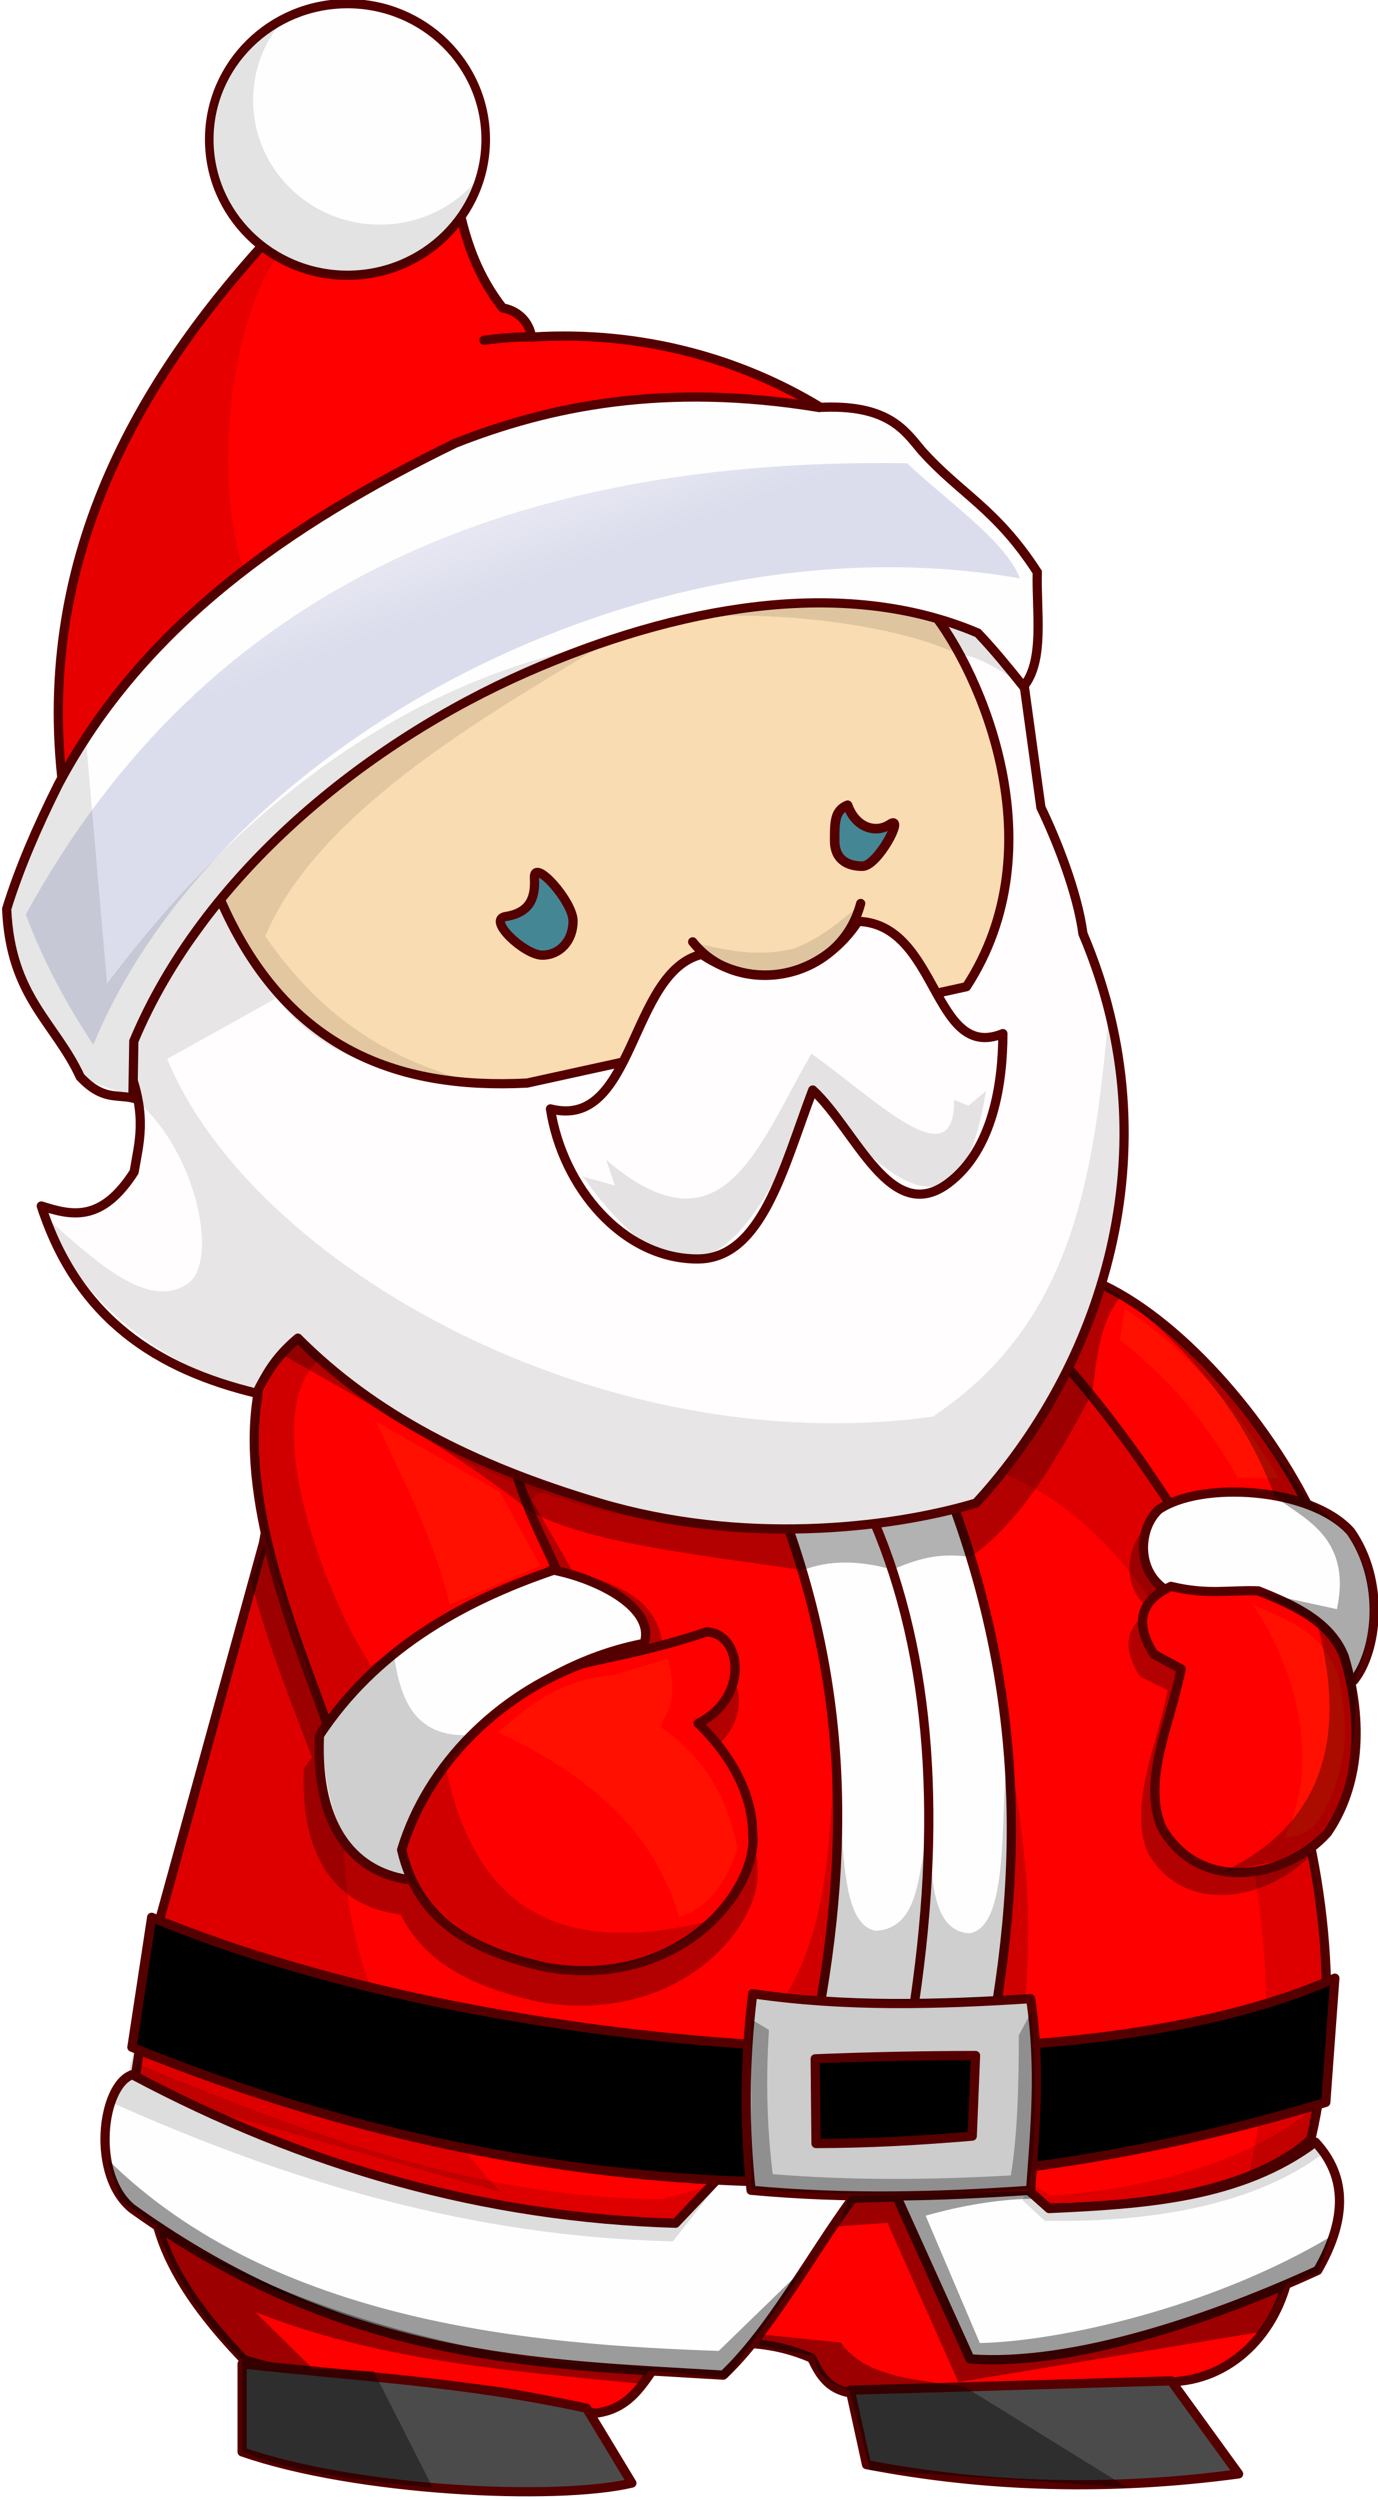<svg xmlns="http://www.w3.org/2000/svg" width="214.879" height="389.758" viewBox="0 0 214.879 389.758"><defs><filter id="f" width="1.24" y="-.113" x="-.12" height="1.226" color-interpolation-filters="sRGB"><feGaussianBlur stdDeviation="3.467"/></filter><filter id="e" width="1.414" y="-.082" x="-.207" height="1.164" color-interpolation-filters="sRGB"><feGaussianBlur stdDeviation="3.467"/></filter><filter id="d" width="1.233" y="-.105" x="-.116" height="1.209" color-interpolation-filters="sRGB"><feGaussianBlur stdDeviation="3.467"/></filter><filter id="c" color-interpolation-filters="sRGB"><feGaussianBlur stdDeviation="3.467"/></filter><linearGradient id="a" y2="-120.57" gradientUnits="userSpaceOnUse" x2="-2603.7" y1="-14.056" x1="-2558.1" gradientTransform="translate(359.674 17.765)"><stop offset="0" stop-color="#000083"/><stop offset="1" stop-color="#000083" stop-opacity="0"/></linearGradient><linearGradient id="b" y2="74.029" gradientUnits="userSpaceOnUse" x2="-2627.9" gradientTransform="translate(3665.1 663.627)" y1="162.42" x1="-2659.7"><stop offset="0" stop-color="navy"/><stop offset="1" stop-color="navy" stop-opacity="0"/></linearGradient></defs><g transform="matrix(-.359 0 0 .359 339.471 -168.898)"><path d="M384.72 1451l155.37-52.994 337.01 11.12 1.126 23.568c-5.468 26.876-26.95 50.346-38.501 62.592-49.73 15.313-92.46 4.431-152.32 23.308-16.992-1.788-22.19-15.372-30.354-25.986-20.824-5.022-41.87-7.613-64.026 2.023-3.327 6.882-6.957 13.523-16.885 15.124-40.43 5.33-109.89-.333-143.56-5.184-25.442-2.945-44.807-25.035-47.857-53.571z" fill="red" stroke="#500" stroke-width="4" stroke-linecap="round" stroke-linejoin="round"/><path d="M479.82 1064.6l335.37-12.122 15.985 88.202 44.676 162.18 11.059 69.834c-75.892 39.987-153.91 71.889-239.26 75.945l-83.617-86.436-71.527 67.212c-30.712-.115-88.614-4.158-116.32-29.916-27.303-118.64 31.772-247.75 103.63-334.9z" fill="red" stroke="#500" stroke-width="4" stroke-linecap="round" stroke-linejoin="round"/><path d="M824.04 1063.8c-28.873 27.308-66.835 33.307-103.65 48.19l-23.518 40.878c-20.036 5.978-36.36 11.935-38.952 31.331 78.567 22.218 11.903 19.361-20.341 9.105-16.098.67-19.638 28.742 3.86 40.01-8.11 7.498-24.635 25.256-24.793 48.51-2.444 24.51 33.332 68.17 93.837 58.267 26.75-5.793 49.913-15.435 61.032-38.152 25.134-2.8 43.927-21.559 42.127-63.304a153.834 153.834 0 0 0-3.565-4.942c8.138-21.666 19.553-49.189 26.647-77.498-10.46-17.83-10.342-62.775-12.68-92.394z" opacity=".3"/><path d="M704.72 1114.6l99.286-55c35.634 105.71 62.876 211.43 87.143 317.14l-162.86 45.714c123.83-135.61 54.715-258.03-23.572-307.86z" opacity=".132"/><path d="M721.15 1111c35.178-14.775 68.072-33.261 95.658-60.371 13.952 6.474 15.617 17.14 17.199 28.228 6.771 47.465-17.866 104.92-31.428 142.86l-98.214-70.714c5.595-12.21 11.19-22.464 16.786-40zM469.72 1027.1l12.5 36.786c-16.19 18.571-31.429 39.048-45.714 61.428l-61.072 3.214c20.048-41.88 58.607-86.012 94.286-101.43z" fill="red" stroke="#500" stroke-width="4" stroke-linecap="round" stroke-linejoin="round"/><path d="M415 1124.7c-19.422-1.041-40.709 3.48-51.249 14.65-15.271 21.162-11.882 52.109-1.521 65.937l1.838-.792c-6.397 28.892-1.001 52.514 9.888 69.061 17.454 20.98 56.11 31.06 73.15 1.508 8.492-20.585-4.151-46.594-8.685-70.526l11.948-5.914c8.326-12.652 6.143-22.208-5.039-29.108l.792-.339c12.288-8.201 10.66-26.488 2.06-34.876-7.503-5.562-19.894-8.888-33.183-9.6z" opacity=".3"/><path d="M375.44 1276c24.545-82.214 54.928-147.14 105.65-210.05l28.631 44.334c-91.57 38.162-133.26 194.58-105.71 308.57l-27.143-21.429c-13.343-43.05-6.484-82.059-1.429-121.43z" opacity=".132"/><path d="M358.95 1135.6c17.503-19.38 65.064-21.938 83.276-9.54 8.48 7.744 10.07 25.575-2.046 34.271l-82.705 39.901c-10.215-12.973-13.582-43.088 1.475-64.632z" fill="#fdfefd" stroke="#500" stroke-width="4" stroke-linecap="round" stroke-linejoin="round"/><path d="M399.01 1161.4c12.502-.504 22.07 1.925 37.959-1.966 13.119 6.117 16.181 15.731 7.398 29.466l-11.786 6.428c4.47 23.18 16.945 47.96 8.571 68.573-16.802 29.852-54.933 22.087-72.143 2.5-11.89-17.282-17.125-43.406-7.295-76.477 5.88-14.868 21.104-22.092 37.296-28.523z" fill="red" stroke="#500" stroke-width="4" stroke-linecap="round" stroke-linejoin="round"/><path d="M705.08 1152.4c41.901 14.277 77.928 35.666 101.79 71.786 1.723 41.514-16.28 60.128-40.357 62.857l4.008-13.634c-12.425-42.015-56.588-80.058-104.72-89.223-4.964-15.11 19.38-27.804 39.286-31.786z" fill="#fdfefd" stroke="#500" stroke-width="4" stroke-linecap="round" stroke-linejoin="round"/><path d="M638.65 1179.2c22.23 7.436 37.029 9.92 53.96 13.823 36.451 13.584 67.304 43.674 78.54 80.82-7.4 32.27-32.787 44.305-62.857 51.071-57.809 9.83-91.978-33.525-89.643-57.857.151-23.083 15.93-40.694 23.678-48.137-22.451-11.186-19.058-39.055-3.678-39.72z" fill="red" stroke="#500" stroke-width="4" stroke-linecap="round" stroke-linejoin="round"/><path d="M374.27 1400.8c32.442 24.281 73.886 26.958 115.65 28.856l34.728-30.927c-22.367-90.83-28.765-176.73 6.7-274.03l72.874 6.45c-29.078 80.595-28.128 156.88-7.43 246.68l55.4 58.21c83.038-2.443 160.46-24.333 235.95-64.538 13.451 4.663 17.961 43.826 0 58.254-92.84 66.484-175.14 67.326-256.72 72.257-20.418-19.268-37.477-51.222-56.16-76.816l-19.199-.597-31.805 70.348c-44.864 3.345-105.64-17.603-151-38.423-12.229-21.27-13.41-40.171 1.01-55.73z" fill="#fdfefd" stroke="#500" stroke-width="4" stroke-linecap="round" stroke-linejoin="round"/><path d="M471.15 1075.3c-1.906-15.128-3.182-30.571-12.458-42.014l14.167-7.998 17.608 32.68 326.4-6.908 8.571 6.383c-39.484 22.156-78.889 44.338-110 69.286-24.818 13.91-73.799 19.034-118.58 25.686-11.506-4.507-24.587-4.287-38.949-.225-9.862-4.338-20.276-7.71-33.902-5.46-22.425-16-37.919-43.263-52.857-71.43z" opacity=".3"/><path d="M436.89 1504.5l139.4 4.04-7.071 32.326c-52.528 10.102-106.4 11.448-161.62 4.04zM690.8 1516.4c52.984-11.601 100.34-13.814 149.64-19.286v38.214c-49.322 17.158-136.21 21.348-169.29 13.572z" fill="#4c4b4b" stroke="#500" stroke-width="4" stroke-linecap="round" stroke-linejoin="round"/><path d="M568.3 1126c-26.185 57.556-32.368 128.82-20 213.57" fill="none" stroke="#500" stroke-width="4"/><ellipse transform="matrix(1.075 0 0 1.313 3571 525.93)" cx="-2682.143" cy="243.791" rx="176.429" ry="147.143" fill="#f9dcb2" stroke="#500" stroke-width="4" stroke-linecap="round" stroke-linejoin="round"/><path d="M475.21 876.02c2.436-18.284 11.635-41.114 18.26-54.852l7.525-54.858 19.45-22.011 20.376-8.23c-21.253 26.61-54.531 102.18-15 162.93l190.82 41.853c57.522 2.946 105.83-15.478 133.81-80.995 14.188 24.34 38.267 45.083 39.299 74.207-8.284 21.671-4.437 32.727-2.41 45.378 14.31 22.281 27.334 18.871 40.325 14.797-15.907 49.194-50.693 71.014-93.433 81.301-4.075-7.581-7.449-15.023-18.022-23.904-32.577 32.75-75.464 55.044-130.77 71.524-61.812 18.417-125.68 11.443-163.77.11-53.535-58.124-86.765-152.54-46.467-247.25z" fill="#fffdfe" stroke="#500" stroke-width="4" stroke-linecap="round" stroke-linejoin="round"/><path d="M509.992 919.37c30.566 12.495 27.779-47.552 62.908-48.764 13.774 21.306 41.517 32.221 67.898 14.339 31.502 7.652 28.919 76.596 65.703 67.12-5.207 33.88-31.327 65.147-63.796 65.183-27.972.03-37.216-39.246-50.121-73.374-18.706 17.173-33.68 59.247-58.803 40.527-19.65-14.642-23.766-43.886-23.79-65.03z" fill="#fffdfe" stroke="#500" stroke-width="4" stroke-linecap="round" stroke-linejoin="round"/><path transform="matrix(1.039 0 0 1.039 3494.3 640.86)" d="M-2801.964 187.44c0 7.743-5.197 10.637-11.607 10.637-6.41 0-17.93-21.828-11.508-17.506 5.887 3.962 14.331 1.488 17.699-7.982 5.454 2.153 5.416 7.11 5.416 14.852z" fill="#458695" stroke="#500" stroke-width="4" stroke-linecap="round" stroke-linejoin="round"/><path d="M725.97 868.52c8.38 1.311-8.2 16.786-15.893 16.786-7.693 0-13.393-6.34-13.393-14.822s17.267-27.859 16.786-18.75c-.39 7.38.927 14.975 12.5 16.786z" fill="#458695" stroke="#500" stroke-width="4" stroke-linecap="round" stroke-linejoin="round"/><path d="M571.75 862.85c8.968 33.875 53.492 41.374 72.984 16.668" fill="none" stroke="#500" stroke-width="4" stroke-linecap="round"/><path d="M714.68 616.87c.99-6.14 5.248-11.266 12.63-12.695 10.561-13.584 15.436-27.686 18.642-41.939l79.844 8.42c56.376 60.609 105.21 139.32 92.429 241.93l-332.33-163.14c35.61-22.686 80.534-35.66 128.79-32.577z" fill="red" stroke="#500" stroke-width="4" stroke-linecap="round" stroke-linejoin="round"/><path d="M589.93 647.43c67.031-11.001 117.36-.497 157.94 15.541 72.661 35.366 135.93 79.426 172.43 148.28 9.195 18.423 17.016 36.502 22.408 53.975-1.637 38.234-20.961 49.134-31.947 72.92-9.688 10.277-15.659 7.547-22.889 9.22l-.401-24.717c-30.27-72.388-100.86-129.66-170.96-160.37-64.051-28.057-136.65-41.991-195.65-16.886-6.78 7.09-13.069 14.817-19.83 23.253-9.255-11.181-5.518-32.466-5.976-49.705 18.006-27.845 33.428-33.95 50.32-52.887 7.312-8.742 14.634-20.235 44.55-18.626z" fill="#fdfefd" stroke="#500" stroke-width="4"/><ellipse transform="matrix(.934 0 0 1.007 3218.4 648.06)" cx="-2595" cy="-116.209" rx="64.286" ry="58.571" fill="#fdfefd" stroke="#500" stroke-width="4" stroke-linecap="round" stroke-linejoin="round"/><ellipse transform="matrix(.782 0 0 .842 2822.7 631.78)" cx="-2595" cy="-116.209" rx="64.286" ry="58.571" opacity=".292" fill="url(#a)"/><path d="M365.8 1329.6c111.86 50.635 361.59 36.716 513.93-26.428l8.572 56.428c-165.47 67.101-337.87 78.71-518.57 23.929z" stroke="#500" stroke-width="4" stroke-linecap="round" stroke-linejoin="round"/><path d="M497.94 1338.5c40.238 2.587 80.476 3.752 120.71-2.143 3.889 31.582 3.479 59.478.714 85.357-41.583 3.873-81.739 2.754-121.43 0-1.865-26.672-4.551-52.875 0-83.214z" fill="#ccc" stroke="#500" stroke-width="4" stroke-linecap="round" stroke-linejoin="round"/><path d="M521.87 1363.2c22.28.01 45.459.467 69.643 1.429l-.357 36.786c-22.62-.026-45.238-1.288-67.857-3.215z" stroke="#500" stroke-width="4" stroke-linecap="round" stroke-linejoin="round"/><path d="M551.54 671.67c169.31-2.646 304.2 52.167 382.85 195.97-8.214 21.957-18.401 39.97-29.294 56.568-54.822-132.39-241-230.72-402.55-202.54 6.665-16.668 31.496-33.335 48.992-50.003z" opacity=".128" fill="url(#b)"/><path d="M831.57 578l-7.031 2.75c21.978 30.426 28.155 99.828 15.28 136.72 28.186 25.13 51.793 45.776 68.189 77.344l-8.907 102.84c-40.269-53.462-110.46-128.28-216.81-148.03 42.367 26.357 124.4 70.38 148.09 127.47-22.86 33.078-50.691 52.568-88.437 62.781 33.362-2.497 62.458-8.527 83.562-35.969l47.469 26.469c-36.992 89.868-188.53 175.14-332.53 155.34-62.17-41.352-70.577-106.31-77.094-183.16-20.04 85.339 13.233 166.73 57.812 219.16 104.36 30.323 214.32 9.542 294.41-68.406l20.875 20.469c40.473-10.914 71.854-36.361 93.28-77.75-17.411 13.274-47.091 47.533-67.124 30.813-11.946-12.762-.66-59.966 26.03-80.219l22.563-8.25c14.49-23.102 33.079-44.606 30.969-74.094l-23.094-57.281c3.827-75.806-18.458-155.98-87.5-229z" opacity=".095"/><path d="M823.38 479.94c7.673 9.292 12.281 21.135 12.281 34.031 0 29.857-24.663 54.062-55.062 54.062-18.619 0-35.039-9.103-45-23 6.276 25.989 30.025 45.344 58.406 45.344 33.17 0 60.062-26.422 60.062-59 0-22.094-12.381-41.331-30.688-51.438zM517.34 944.278l7.581 6.422 6.278-2.579c-.492 34.635 33.767.105 61.901-20.032 23.248 39.723 38.294 89.485 89.211 46.124l-3.795 11.106 13.923-3.82c-49.462 68.405-72.244 28.404-101.277-34.789-41.647 51.271-64.965 53.91-73.828-2.432zM570.44 862.09c9.297 7.745 18.303 15.829 30.357 20.357 16.793 4.03 29.989.351 43.571-2.5-7.836 8.948-24.508 17.659-45.714 11.071-17.128-4.7-22.714-16.787-28.214-28.928zM524.58 743.65l11.689-1.572c24.512-14.5 76.428-8.233 107.26-3.479-39.864-3.161-91.065 4.458-114.69 16.304-6.053-.386-15.971 5.67-25.976 11.87z" opacity=".107"/><path d="M714.56 616.83c7.866-.133 14.88.621 20.825 1.426" fill="none" stroke="#500" stroke-width="4" stroke-linecap="round"/><path d="M526.74 1507c22.977-3.18 43.291-4.53 53.64-19.127l34.29-3.528 1.255 4.787-23.983 4.54c-1.003 9.035-7.608 12.468-15.27 14.844l-9.09 34.683-111.55 7.576zM367.69 1441.9c52.293 31.16 118.21 45.442 152.32 46.173l23.535-55.321c-10.809-3.049-27.932-7.033-45.997-7.361l1.48-3.292 77.685 2.08 4.544 13.213-21.134-1.553-30.81 69.195-130.81-21.718-11.514-20.304-13.924-5.447zM783.3 1500.3l26.446-1.045 24.983-24.678c-53.47 21.246-109.95 25.454-166.18 31.043l-5.656-6.482c75.887-2.615 152.84-24.397 214.71-61.5-7.21 20.631-19.474 39.886-37.16 57.661v40c-26.31 10.476-54.718 12.555-82.857 15.714z" opacity=".387"/><path d="M594.72 1453.9l38.699 37.588c78.075-2.683 192.78-11.309 265.59-83.302l-5.714 17.857c-83.66 63.498-176.01 68.748-263.57 77.143z" opacity=".387"/><path d="M375.26 1386.2c28.784 24.21 74.427 35.025 113.79 37.848l8.532-4.813 3.96 6.7-9.674 9.015c-40.216.867-88.944-4.964-121.07-29.286l4.043-6.248zM633.65 1418.9l24.265 6.663c80.771-.357 154.59-28.508 227.88-58.806l2.873 6.06 8.556 10.726c-76.338 34.206-156.2 58.422-243.93 60.357z" opacity=".132"/><path d="M497.58 1344.2l5.497 10.207c0 22.585.623 43.937 3.462 60.851 35.357 2.026 69.969 2.191 103.42-.54 2.318-18.66 3.121-39.214 1.633-62.632l7.77-4.672v73.928c-40.734 2.853-80.933 2.502-120.71-.357-3.433-24.57-3.346-50.313-1.071-76.786z" opacity=".3"/><path d="M774.79 1186.9l9.637 7.035c18.254-27.532 51.038-108.24 21.985-133.69l9.011-8.201c46.6 45.785.562 110.61-9.823 169.71-1.222 50.558-17.897 59.515-36.366 63.64-38.556 47.166-90.078 53.28-132.84 19.193 58 14.337 102.14 2.213 115.84-68.023l-11.554-12.57c25.308 1.576 31.43-16.033 34.106-37.09zM507.6 1226.8c4.094 30.292-1.218 79.908 16.777 83.307 18.353-.843 15.532-29.733 18.499-41.576 4.216 14.403 2.924 39.363 22.27 40.502 18.431-3.209 12.511-51.821 18.215-79.202 1.48 47.884 4.847 79.874 20.203 106.07-36.811 5.1-70.752 4.461-103.54 1.515-2.384-40.692-.716-57.909 7.576-110.61z" opacity=".185"/><path d="M679.33 1198c23.792 2.016 36.684 13.568 50.003 24.749-44.978 21.085-68.852 46.971-78.792 80.307-12.846-4.03-20.473-15.017-25.254-29.8 3.91-20.561 13.274-38.848 33.306-52.691-2.658-7.42-7.918-10.937-3.019-29.693z" opacity=".247" fill="#ff0" filter="url(#c)"/><path d="M728.57 1118.4l53.791-30.557c-12.575 26.516-25.979 53.033-32.072 79.55l-39.396-16.92z" opacity=".247" fill="#ff0" filter="url(#d)"/><path d="M364.16 1198.5c7.644-21.03 23.367-24.287 37.376-31.315-19.602 28.558-29.725 70.437-13.637 101.52-8.44-1.532-13.654-.712-21.718-20.708-3.196-11.454-7.861-19.97-2.02-49.498z" opacity=".247" fill="#ff0" filter="url(#e)"/><path d="M457.09 1038.9l2.02 13.637c-21.94 17.046-38.496 37.168-51.013 59.599l-18.183.505c17.82-29.153 38.631-55.314 67.175-73.741z" opacity=".247" fill="#ff0" filter="url(#f)"/><path d="M356.58 1199.5c-8.33-22.528-9.755-44.245 4.729-64.089l17.567-15.567c22.367-31.048 44.128-62.626 76.95-84.527-28.621 23.387-51.352 50.7-63.84 84.844-10.67 9.192-34.025 16.813-27.083 49.173l33.094-7.21-24.522 13.315c-17.027 63.626 9.161 93.102 41.694 108.41l-24.244-5.051c-26.754-7.3-34.414-38.468-34.345-79.297z" opacity=".325"/></g></svg>